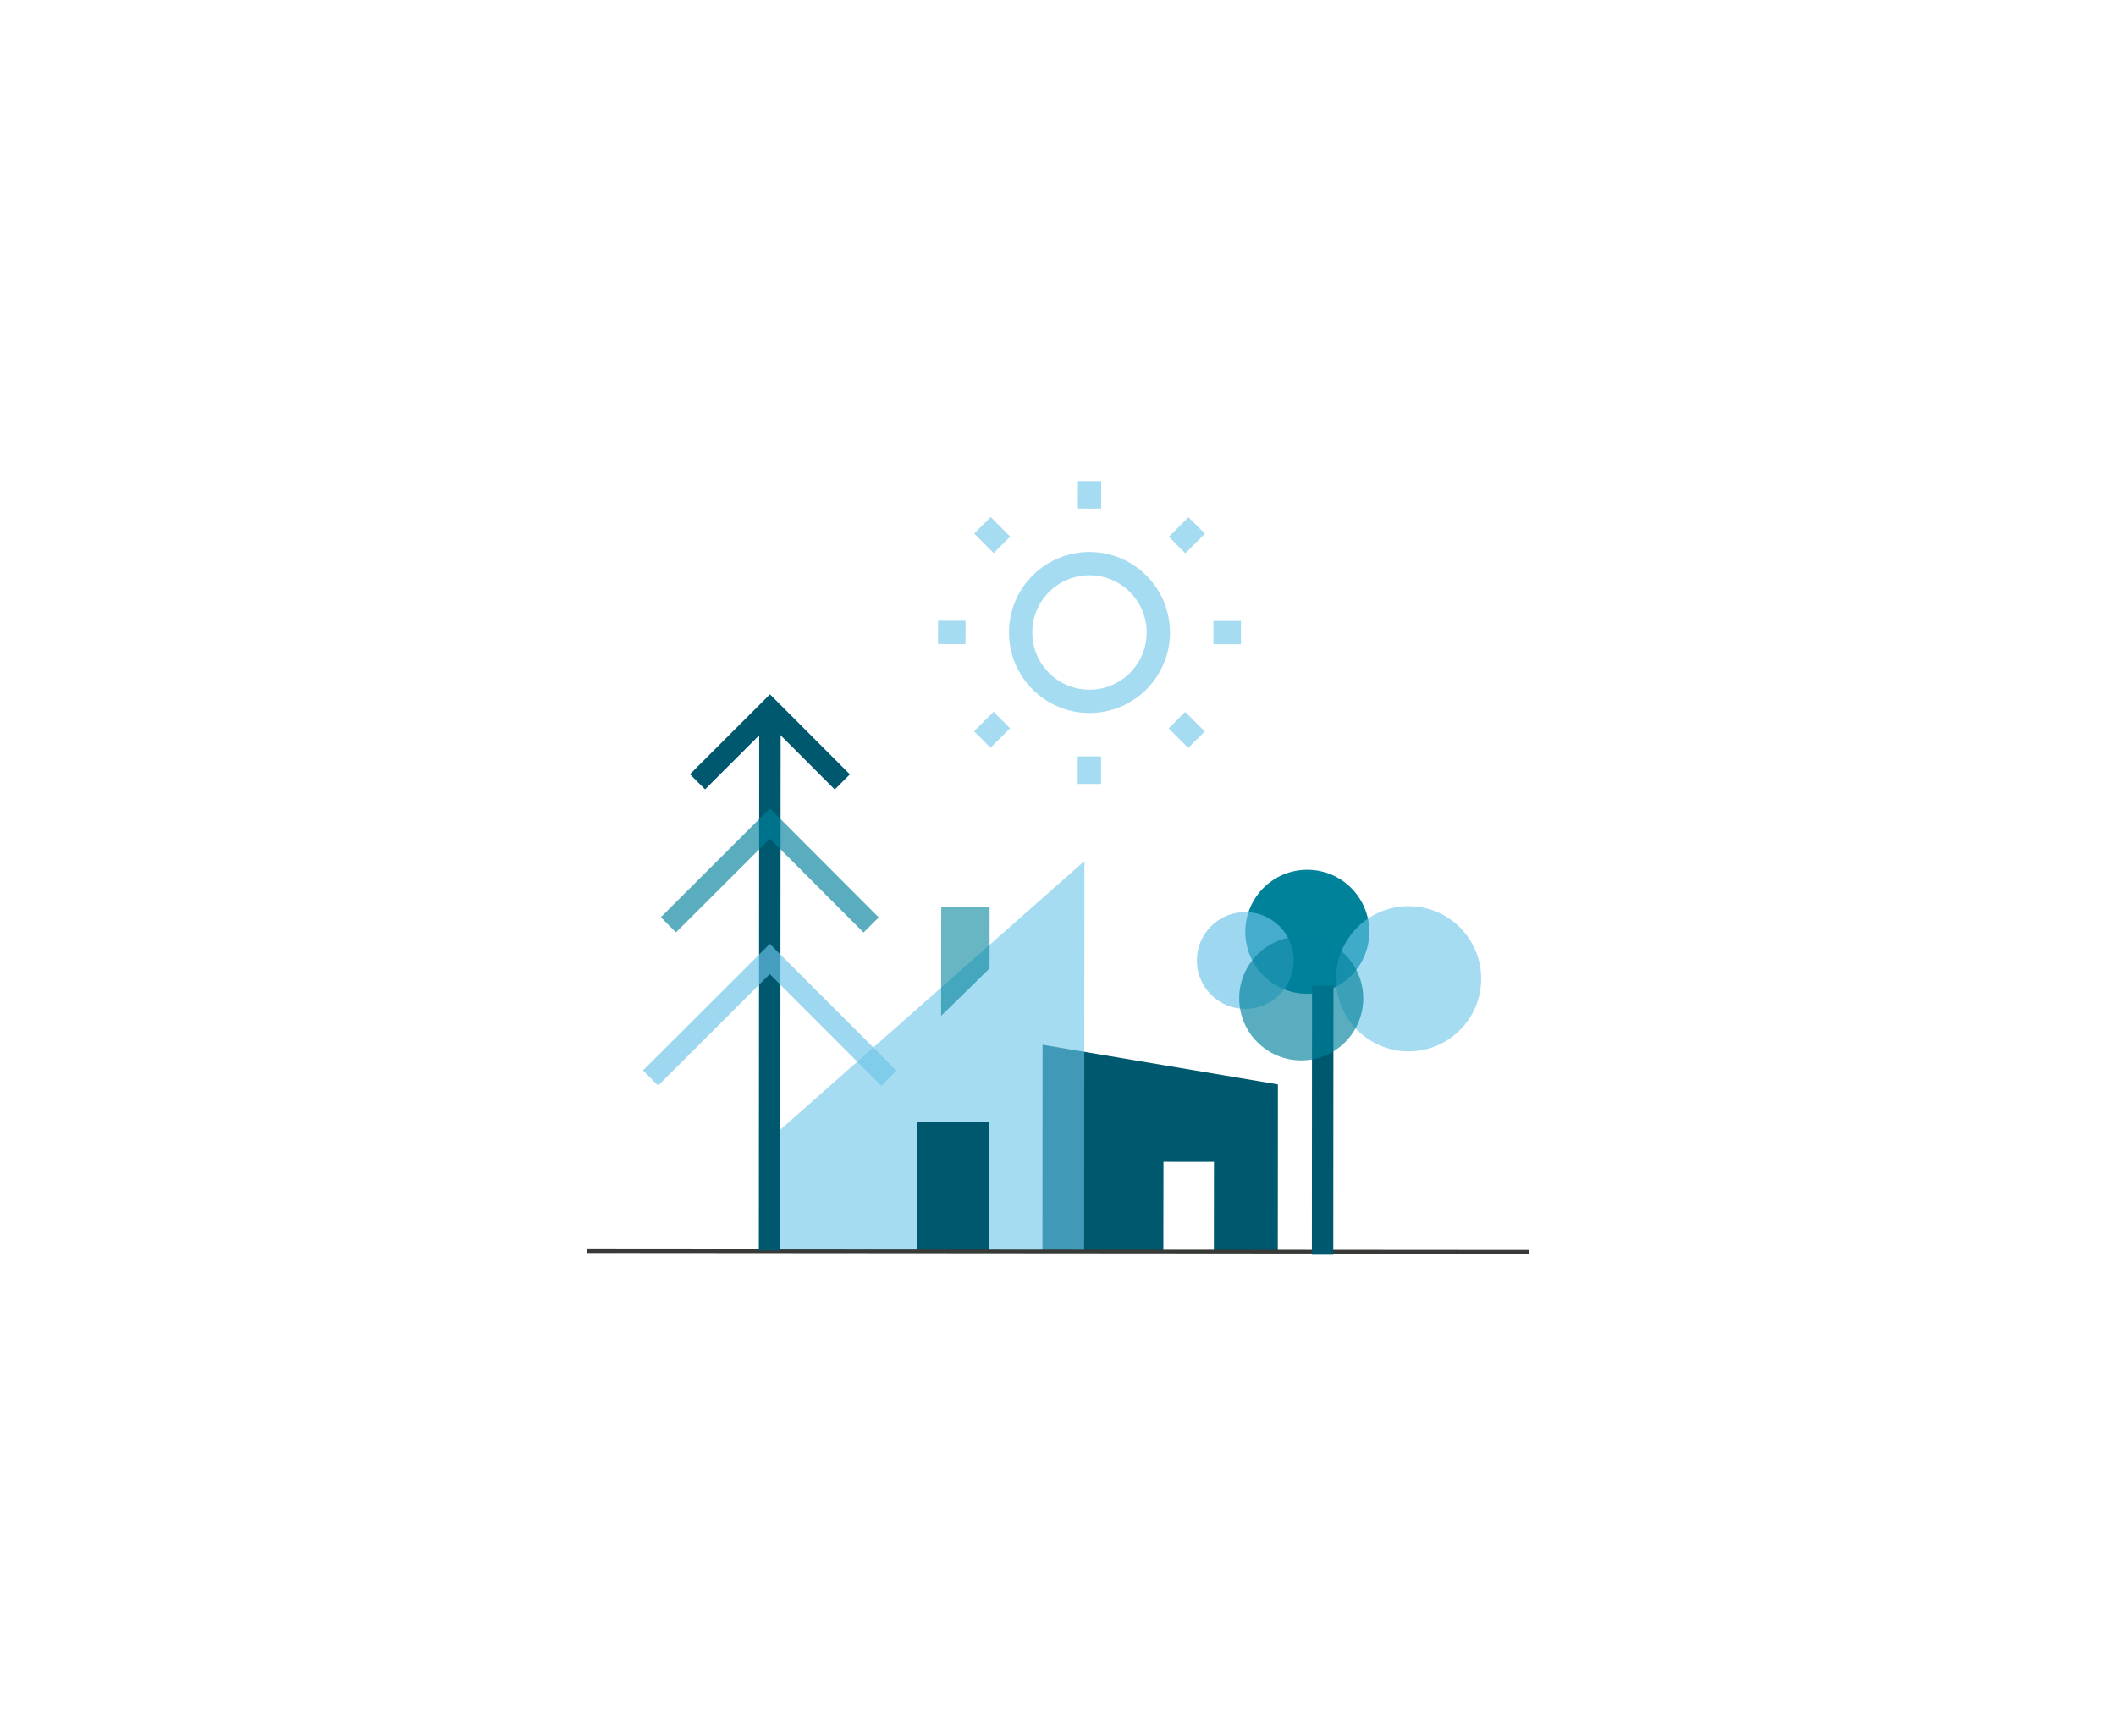 <svg id="Layer_1" data-name="Layer 1" xmlns="http://www.w3.org/2000/svg" viewBox="0 0 365.74 300"><polygon points="180.2 180.58 180.18 216.43 201.08 216.44 201.1 200.8 209.83 200.81 209.81 216.45 220.86 216.46 220.88 187.44 180.2 180.58" fill="#00586f"/><polygon points="131.28 216.39 131.3 198.41 187.44 148.82 187.39 216.43 131.28 216.39" fill="#6bc4e8" opacity="0.6"/><rect x="158.47" y="193.94" width="12.54" height="22.47" transform="translate(329.32 410.48) rotate(-179.96)" fill="#00586f"/><polygon points="162.67 175.58 162.69 156.77 171.05 156.78 171.04 167.39 162.67 175.58" fill="#00829b" opacity="0.59"/><line x1="101.38" y1="216.24" x2="264.36" y2="216.36" fill="none" stroke="#373a36" stroke-miterlimit="10" stroke-width="0.65"/><line x1="133.08" y1="122.5" x2="133.01" y2="216.14" fill="none" stroke="#00586f" stroke-miterlimit="10" stroke-width="3.7"/><polyline points="120.56 135.13 133.08 122.62 145.59 135.15" fill="none" stroke="#00586f" stroke-miterlimit="10" stroke-width="3.7"/><polyline points="115.53 159.84 133.07 142.34 150.57 159.87" fill="none" stroke="#00829b" stroke-miterlimit="10" stroke-width="3.7" opacity="0.65"/><polyline points="112.44 186.33 133.05 165.75 153.64 186.36" fill="none" stroke="#6bc4e8" stroke-miterlimit="10" stroke-width="3.7" opacity="0.65"/><circle cx="188.31" cy="109.32" r="11.9" fill="none" stroke="#6bc4e8" stroke-miterlimit="10" stroke-width="4.03" opacity="0.6"/><line x1="188.33" y1="83.14" x2="188.32" y2="87.9" fill="none" stroke="#6bc4e8" stroke-miterlimit="10" stroke-width="4.03" opacity="0.6"/><line x1="188.29" y1="130.74" x2="188.29" y2="135.5" fill="none" stroke="#6bc4e8" stroke-miterlimit="10" stroke-width="4.03" opacity="0.6"/><line x1="169.81" y1="90.79" x2="173.18" y2="94.17" fill="none" stroke="#6bc4e8" stroke-miterlimit="10" stroke-width="4.03" opacity="0.6"/><line x1="203.43" y1="124.47" x2="206.81" y2="127.85" fill="none" stroke="#6bc4e8" stroke-miterlimit="10" stroke-width="4.03" opacity="0.6"/><line x1="162.13" y1="109.3" x2="166.89" y2="109.31" fill="none" stroke="#6bc4e8" stroke-miterlimit="10" stroke-width="4.03" opacity="0.6"/><line x1="209.73" y1="109.34" x2="214.49" y2="109.34" fill="none" stroke="#6bc4e8" stroke-miterlimit="10" stroke-width="4.03" opacity="0.6"/><line x1="169.78" y1="127.82" x2="173.16" y2="124.45" fill="none" stroke="#6bc4e8" stroke-miterlimit="10" stroke-width="4.03" opacity="0.6"/><line x1="203.46" y1="94.2" x2="206.84" y2="90.82" fill="none" stroke="#6bc4e8" stroke-miterlimit="10" stroke-width="4.03" opacity="0.6"/><circle cx="225.96" cy="161.05" r="10.72" fill="#00829b"/><line x1="228.63" y1="170.36" x2="228.6" y2="216.86" fill="none" stroke="#00586f" stroke-miterlimit="10" stroke-width="3.7"/><circle cx="215.24" cy="166.01" r="8.37" fill="#6bc4e8" opacity="0.65"/><circle cx="243.47" cy="169.17" r="12.55" fill="#6bc4e8" opacity="0.6"/><circle cx="224.91" cy="172.56" r="10.72" fill="#00829b" opacity="0.65"/></svg>